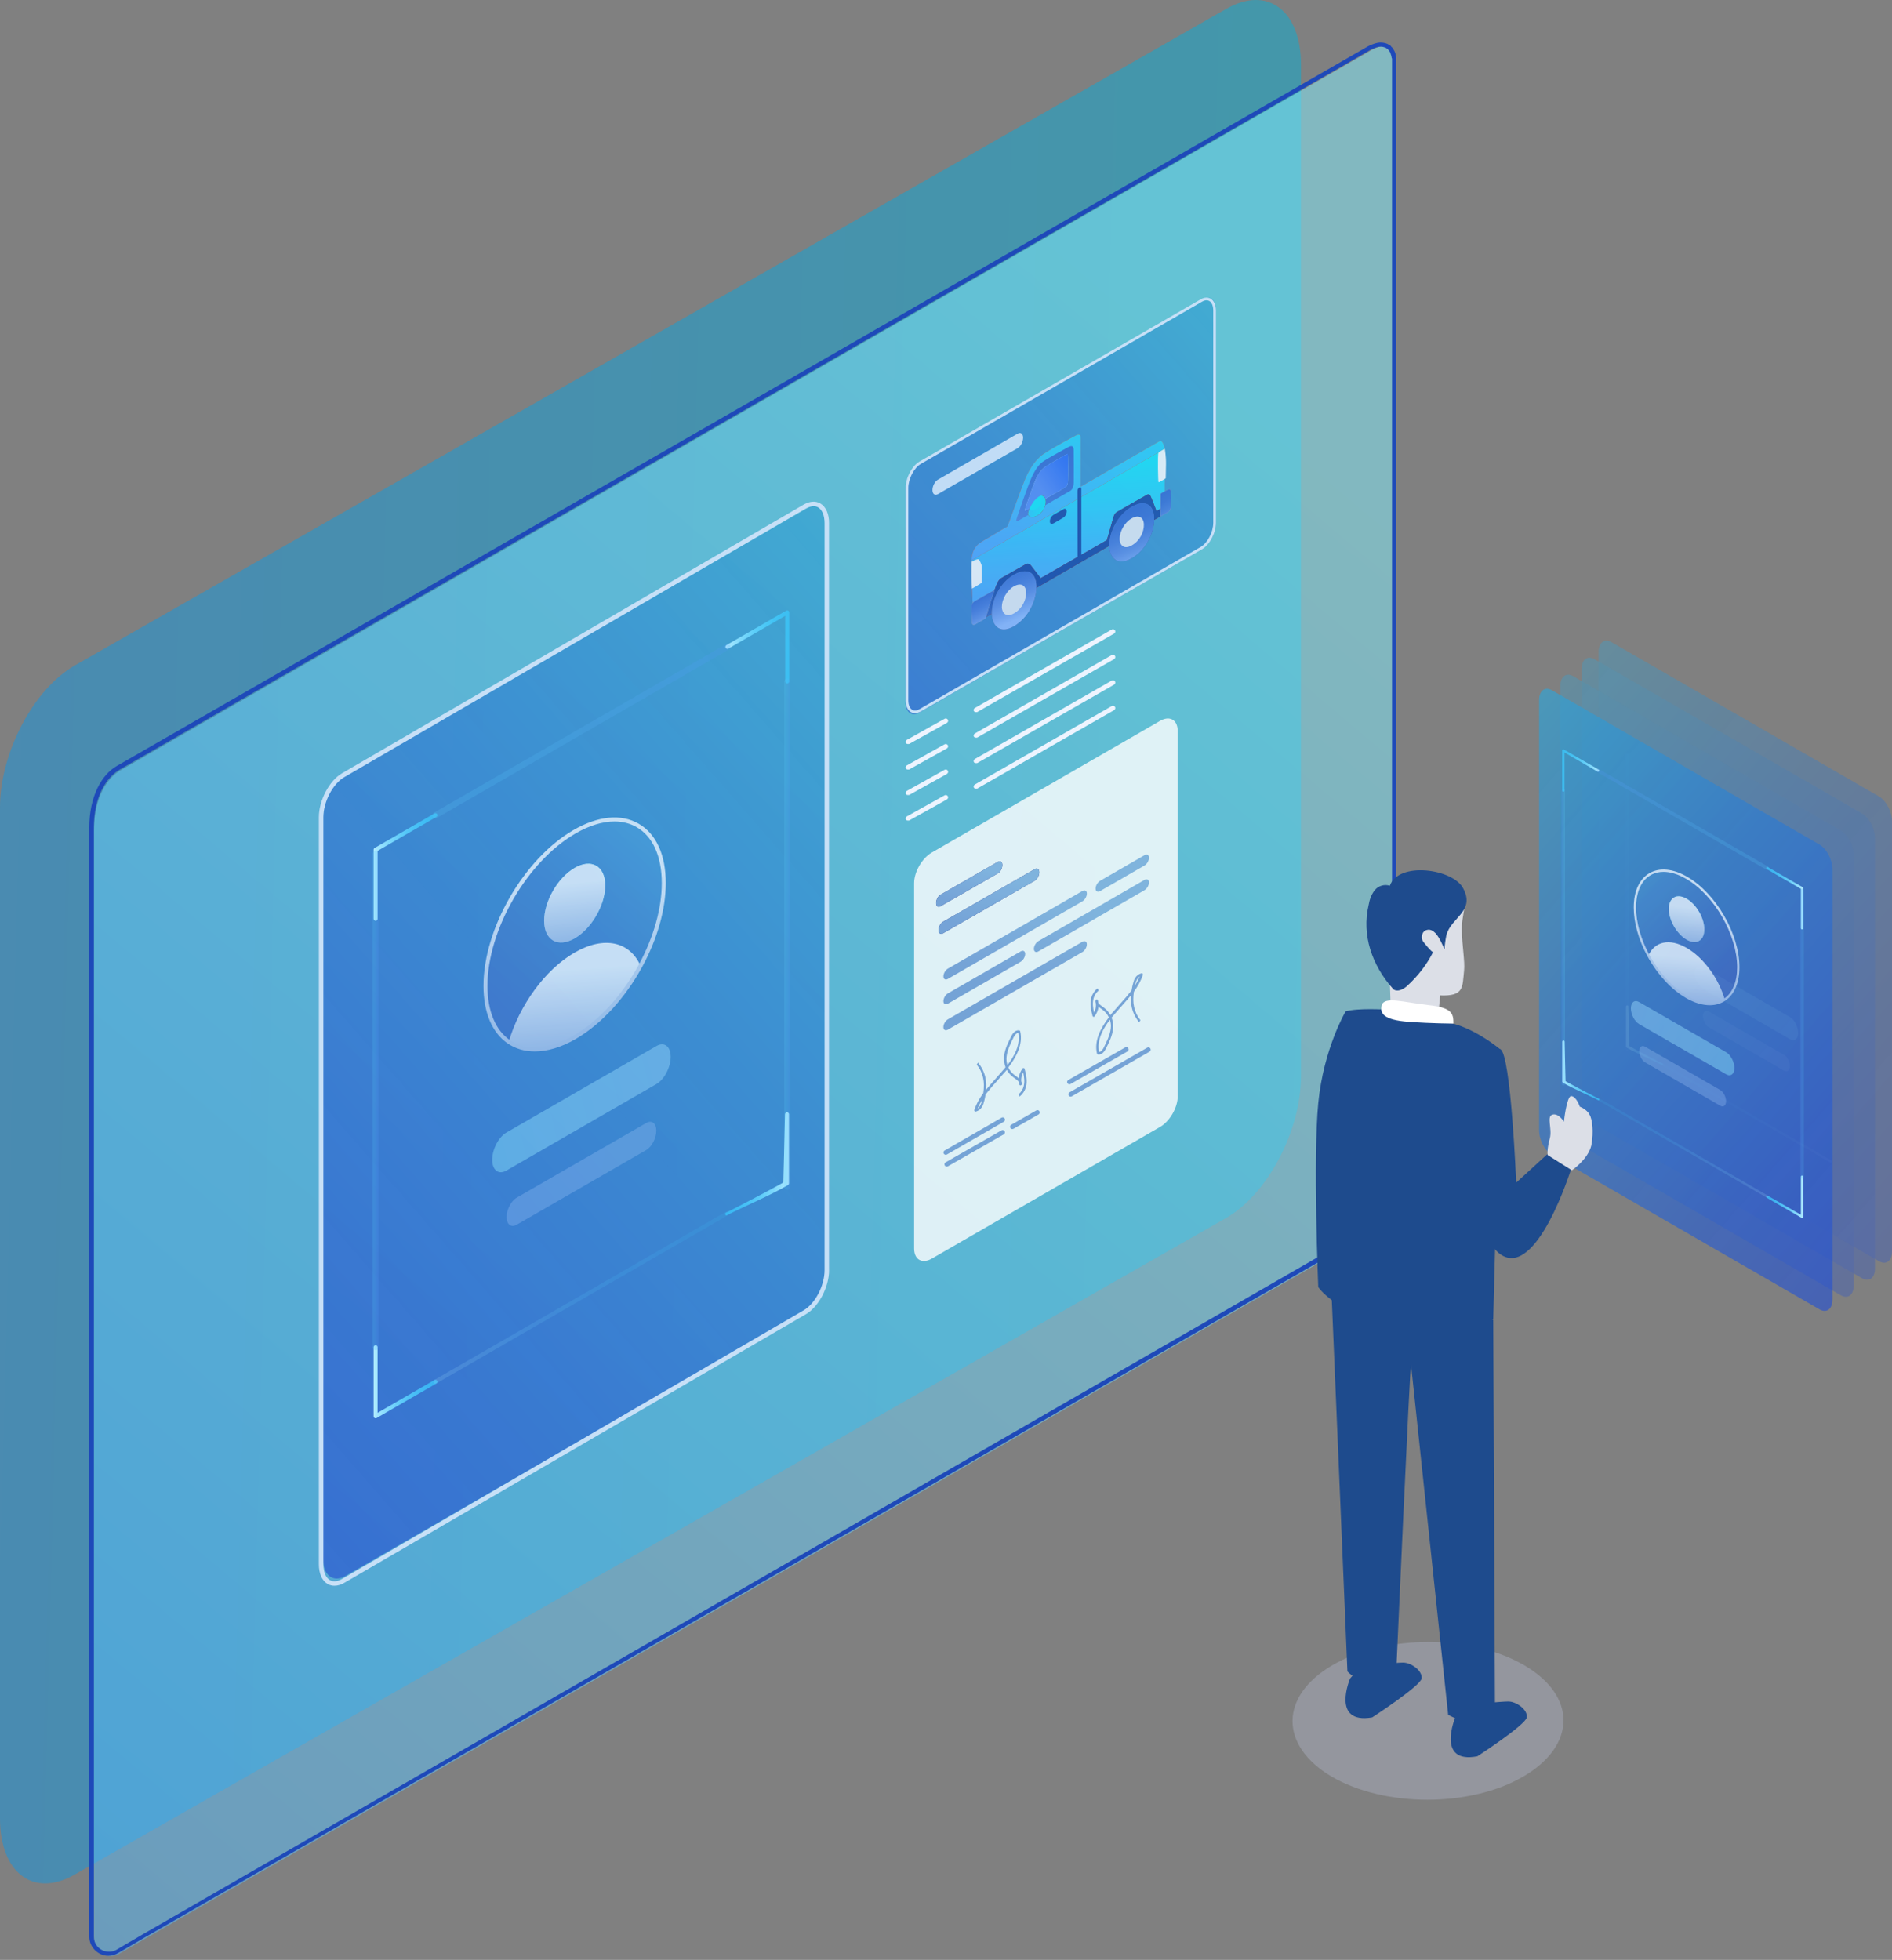<svg width="445" height="461" viewBox="0 0 445 461" fill="none" xmlns="http://www.w3.org/2000/svg">
<rect x="0" y="0" width="445" height="461" fill="#808080" stroke="none"/>
<path opacity="0.5" d="M288.4 286.478L17.6 440.902C7.88 446.476 0 440.56 0 427.689V189.918C0 177.047 7.88 162.095 17.6 156.522L288.4 2.098C298.12 -3.476 306 2.44 306 15.311V253.082C306 265.953 298.12 280.905 288.4 286.478Z" fill="url(#paint0_linear_3940_109574)"/>
<path opacity="0.5" d="M26.093 460.077C24.155 460.077 22.109 458.569 22.109 456.093V452.648V195.226C22.109 187.474 25.339 182.844 28.462 181.122L322.597 11.768C323.566 11.229 324.427 10.906 325.289 10.906C325.719 10.906 326.15 11.014 326.581 11.229C326.796 11.337 326.904 11.445 327.011 11.552C327.227 11.66 327.334 11.768 327.334 11.875V11.983H327.442L327.55 12.091C327.657 12.198 327.657 12.198 327.657 12.306V12.414V12.521C327.765 12.736 327.873 12.952 327.98 13.167C328.088 13.383 328.088 13.49 328.088 13.706L328.196 13.921C328.196 14.028 328.303 14.244 328.303 14.459C328.303 14.675 328.303 14.997 328.303 15.213V279.31C328.303 283.294 325.504 288.246 321.951 290.292L34.383 455.878L28.031 459.538C27.492 459.861 26.739 460.077 26.093 460.077Z" fill="url(#paint1_linear_3940_109574)"/>
<path d="M324.718 10.969C325.148 10.969 325.471 11.077 325.794 11.184C325.902 11.184 326.01 11.292 326.117 11.4H326.225C326.333 11.507 326.333 11.507 326.44 11.615L326.548 11.723C326.548 11.723 326.548 11.83 326.656 11.83C326.656 11.83 326.656 11.83 326.763 11.938V12.046L326.871 12.153C326.979 12.369 327.086 12.476 327.086 12.692C327.086 12.799 327.086 12.799 327.194 12.907V13.015L327.302 13.445C327.302 13.553 327.302 13.661 327.409 13.768C327.409 13.983 327.409 14.306 327.409 14.522V278.619C327.409 282.495 324.718 287.232 321.272 289.17L33.597 454.972L27.352 458.632C26.814 458.955 26.168 459.063 25.63 459.063C23.907 459.063 22.077 457.771 22.077 455.51V454.11V454.003V452.065V194.642C22.077 187.106 25.199 182.692 28.213 180.969L322.349 11.723C323.21 11.292 324.072 10.969 324.718 10.969ZM324.718 10C323.856 10 322.887 10.323 321.811 10.861L27.567 180.108C23.907 182.153 21 187.321 21 194.642V452.065C21 452.495 21 454.11 21 454.11V455.51C21 458.094 23.153 460.032 25.522 460.032C26.276 460.032 27.029 459.816 27.783 459.386L34.027 455.725L321.811 290.139C325.471 288.094 328.378 282.926 328.378 278.727V14.63C328.378 14.306 328.378 14.091 328.378 13.768C328.378 13.553 328.378 13.338 328.271 13.122V13.015C328.271 12.799 328.163 12.584 328.163 12.476C328.055 12.153 327.948 11.938 327.732 11.615C327.732 11.507 327.625 11.4 327.517 11.292C327.409 11.184 327.409 11.077 327.302 11.077C327.194 10.861 327.086 10.754 326.871 10.646C326.656 10.538 326.548 10.431 326.333 10.323C325.794 10.108 325.256 10 324.718 10Z" fill="#1E49B9"/>
<g opacity="0.5">
<path opacity="0.9" d="M379.052 260.382L441.938 296.655C443.627 297.629 444.996 296.595 444.996 294.346V193.172C444.996 190.922 443.627 188.309 441.938 187.335L379.052 151.062C377.363 150.088 375.994 151.122 375.994 153.371V254.545C375.994 256.795 377.363 259.408 379.052 260.382Z" fill="url(#paint2_linear_3940_109574)" fill-opacity="0.8"/>
<path opacity="0.9" d="M375.052 264.382L437.938 300.655C439.627 301.629 440.996 300.595 440.996 298.346V197.172C440.996 194.922 439.627 192.309 437.938 191.335L375.052 155.062C373.363 154.088 371.994 155.122 371.994 157.371V258.545C371.994 260.795 373.363 263.408 375.052 264.382Z" fill="url(#paint3_linear_3940_109574)" fill-opacity="0.8"/>
<path opacity="0.9" d="M370.052 268.382L432.938 304.655C434.627 305.629 435.996 304.595 435.996 302.346V201.172C435.996 198.922 434.627 196.309 432.938 195.335L370.052 159.062C368.363 158.088 366.994 159.122 366.994 161.371V262.545C366.994 264.795 368.363 267.408 370.052 268.382Z" fill="url(#paint4_linear_3940_109574)" fill-opacity="0.8"/>
<path opacity="0.46" d="M400.533 232.623L420.983 244.418C422.058 245.038 422.93 244.38 422.93 242.948C422.93 241.516 422.058 239.852 420.983 239.232L400.533 227.437C399.458 226.816 398.586 227.475 398.586 228.907C398.586 230.339 399.458 232.003 400.533 232.623Z" fill="url(#paint5_linear_3940_109574)"/>
<path opacity="0.3" d="M401.933 241.629L419.58 251.807C420.345 252.248 420.965 251.78 420.965 250.761C420.965 249.742 420.345 248.558 419.58 248.117L401.933 237.939C401.168 237.498 400.547 237.967 400.547 238.986C400.547 240.005 401.168 241.188 401.933 241.629Z" fill="url(#paint6_linear_3940_109574)"/>
<path d="M382.586 246.4C382.501 246.351 382.449 246.261 382.449 246.164V236.749C382.449 236.598 382.571 236.477 382.722 236.477C382.873 236.477 382.995 236.598 382.995 236.749L383.214 246.051C384.972 247.05 391.146 250.266 391.117 250.195C391.193 250.325 391.148 250.492 391.018 250.567C388.337 249.198 385.075 247.848 382.586 246.4Z" fill="url(#paint7_linear_3940_109574)"/>
<path opacity="0.16" d="M430.669 273.494C430.762 273.494 430.855 273.446 430.905 273.358C430.98 273.228 430.936 273.061 430.805 272.986L390.98 250.014C390.85 249.938 390.683 249.982 390.607 250.113C390.532 250.244 390.577 250.41 390.707 250.485L430.532 273.458C430.575 273.483 430.622 273.494 430.669 273.494Z" fill="url(#paint8_linear_3940_109574)"/>
<path opacity="0.2" d="M382.689 247.059C382.914 247.059 383.098 246.876 383.098 246.65V177.713C383.098 177.488 382.914 177.305 382.689 177.305C382.463 177.305 382.28 177.488 382.28 177.713V246.65C382.28 246.876 382.463 247.059 382.689 247.059Z" fill="url(#paint9_linear_3940_109574)"/>
</g>
<path opacity="0.9" d="M365.056 271.702L427.942 307.975C429.631 308.95 431 307.916 431 305.666V204.492C431 202.243 429.631 199.629 427.942 198.655L365.056 162.382C363.367 161.408 361.998 162.442 361.998 164.692V265.865C361.998 268.115 363.367 270.728 365.056 271.702Z" fill="url(#paint10_linear_3940_109574)" fill-opacity="0.8"/>
<path d="M367.697 186.228C367.848 186.228 367.97 186.106 367.97 185.955V177.01L375.72 181.482C375.85 181.557 376.018 181.513 376.092 181.383C376.168 181.252 376.123 181.086 375.993 181.011L367.833 176.302C367.749 176.253 367.645 176.253 367.561 176.302C367.476 176.351 367.424 176.441 367.424 176.538V185.955C367.424 186.106 367.546 186.228 367.697 186.228Z" fill="url(#paint11_linear_3940_109574)"/>
<path opacity="0.46" d="M385.533 240.889L405.983 252.684C407.058 253.304 407.93 252.646 407.93 251.214C407.93 249.781 407.058 248.118 405.983 247.497L385.533 235.702C384.458 235.082 383.586 235.74 383.586 237.173C383.586 238.605 384.458 240.269 385.533 240.889Z" fill="url(#paint12_linear_3940_109574)"/>
<path opacity="0.3" d="M386.937 249.895L404.583 260.072C405.349 260.514 405.969 260.045 405.969 259.026C405.969 258.007 405.349 256.824 404.583 256.382L386.937 246.205C386.172 245.764 385.551 246.232 385.551 247.251C385.551 248.27 386.172 249.454 386.937 249.895Z" fill="url(#paint13_linear_3940_109574)"/>
<g opacity="0.8">
<path opacity="0.2" d="M384.523 213.486C384.523 217.122 385.722 221.133 387.694 224.76C389.915 228.859 393.121 232.475 396.683 234.53C400.246 236.585 403.451 236.667 405.673 235.131C407.645 233.779 408.844 231.151 408.844 227.515C408.844 219.77 403.397 210.345 396.683 206.472C389.964 202.597 384.523 205.741 384.523 213.486Z" fill="url(#paint14_linear_3940_109574)"/>
<path d="M396.685 221.008C394.384 219.681 392.518 216.454 392.518 213.799C392.518 211.145 394.384 210.069 396.685 211.397C398.986 212.724 400.852 215.951 400.852 218.605C400.852 221.259 398.986 222.335 396.685 221.008Z" fill="url(#paint15_linear_3940_109574)"/>
<path d="M396.685 221.008C394.384 219.681 392.518 216.454 392.518 213.799C392.518 211.145 394.384 210.069 396.685 211.397C398.986 212.724 400.852 215.951 400.852 218.605C400.852 221.259 398.986 222.335 396.685 221.008Z" fill="url(#paint16_linear_3940_109574)"/>
<path d="M396.686 222.948C400.758 225.297 404.237 230.194 405.676 235.128C403.454 236.663 400.249 236.581 396.686 234.526C393.124 232.472 389.918 228.856 387.697 224.758C389.135 221.483 392.615 220.6 396.686 222.948Z" fill="url(#paint17_linear_3940_109574)"/>
<path d="M402.127 236.44C403.509 236.44 404.769 236.075 405.833 235.34C407.953 233.886 409.121 231.102 409.121 227.501C409.121 219.68 403.605 210.135 396.824 206.225C393.489 204.3 390.339 203.997 387.953 205.373C385.568 206.749 384.255 209.626 384.255 213.474C384.255 217.026 385.393 221.075 387.459 224.877C389.779 229.158 393.094 232.757 396.552 234.75C398.498 235.874 400.406 236.44 402.127 236.44ZM391.257 205.069C392.875 205.069 394.677 205.615 396.552 206.696C403.182 210.521 408.576 219.854 408.576 227.501C408.576 230.917 407.492 233.541 405.523 234.891C403.314 236.418 400.144 236.194 396.824 234.279C393.451 232.334 390.212 228.812 387.938 224.617C385.914 220.894 384.8 216.937 384.8 213.474C384.8 209.828 386.016 207.119 388.225 205.845C389.124 205.327 390.147 205.069 391.257 205.069Z" fill="url(#paint18_linear_3940_109574)"/>
</g>
<path d="M423.837 218.608C423.987 218.608 424.109 218.486 424.109 218.335V208.91C424.109 208.813 424.057 208.723 423.973 208.674L415.814 203.967C415.684 203.89 415.517 203.936 415.441 204.066C415.366 204.197 415.411 204.363 415.541 204.438L423.564 209.068V218.335C423.564 218.486 423.686 218.608 423.837 218.608Z" fill="url(#paint19_linear_3940_109574)"/>
<path d="M423.837 286.476C423.884 286.476 423.931 286.464 423.973 286.439C424.057 286.39 424.109 286.3 424.109 286.203V276.788C424.109 276.637 423.987 276.516 423.837 276.516C423.686 276.516 423.564 276.637 423.564 276.788V285.732L415.814 281.26C415.684 281.184 415.517 281.229 415.441 281.36C415.366 281.49 415.411 281.657 415.541 281.732L423.7 286.439C423.742 286.464 423.79 286.476 423.837 286.476Z" fill="url(#paint20_linear_3940_109574)"/>
<path d="M367.589 254.666C367.505 254.617 367.453 254.527 367.453 254.43V245.015C367.453 244.864 367.575 244.742 367.726 244.742C367.877 244.742 367.999 244.864 367.999 245.015L368.218 254.317C369.976 255.315 376.15 258.532 376.121 258.46C376.197 258.59 376.152 258.757 376.021 258.833C373.341 257.464 370.079 256.114 367.589 254.666Z" fill="url(#paint21_linear_3940_109574)"/>
<path opacity="0.2" d="M415.676 204.629C415.818 204.629 415.955 204.555 416.031 204.425C416.144 204.229 416.077 203.979 415.881 203.866L376.056 180.891C375.86 180.777 375.61 180.846 375.497 181.04C375.385 181.236 375.452 181.486 375.647 181.599L415.472 204.574C415.537 204.611 415.607 204.629 415.676 204.629Z" fill="url(#paint22_linear_3940_109574)"/>
<path opacity="0.16" d="M415.673 281.737C415.766 281.737 415.858 281.688 415.909 281.6C415.984 281.471 415.939 281.304 415.809 281.228L375.984 258.256C375.854 258.18 375.686 258.224 375.611 258.355C375.536 258.486 375.58 258.652 375.711 258.727L415.536 281.7C415.579 281.725 415.626 281.737 415.673 281.737Z" fill="url(#paint23_linear_3940_109574)"/>
<path opacity="0.2" d="M423.837 277.194C424.063 277.194 424.246 277.011 424.246 276.786V209.487C424.246 209.261 424.063 209.078 423.837 209.078C423.611 209.078 423.428 209.261 423.428 209.487V276.786C423.428 277.011 423.611 277.194 423.837 277.194Z" fill="url(#paint24_linear_3940_109574)"/>
<path opacity="0.2" d="M367.689 255.325C367.914 255.325 368.098 255.142 368.098 254.916V185.979C368.098 185.753 367.914 185.57 367.689 185.57C367.463 185.57 367.28 185.753 367.28 185.979V254.916C367.28 255.142 367.463 255.325 367.689 255.325Z" fill="url(#paint25_linear_3940_109574)"/>
<path d="M324.171 256.339C321.405 257.032 318.035 259.309 317.441 260.299C318.997 259.803 322.184 258.509 322.181 258.351C322.177 258.192 323.638 256.945 324.171 256.339Z" fill="#0067BB"/>
<g opacity="0.3">
<path d="M313.38 391.683C300.908 398.958 300.908 410.597 313.172 417.872C325.643 425.147 345.805 425.147 358.276 417.872C370.747 410.597 370.955 398.958 358.484 391.683C346.012 384.408 325.851 384.408 313.38 391.683Z" fill="#C1C9E5"/>
</g>
<path d="M347.472 413.106C347.472 413.106 358.696 405.831 359.112 403.96C359.32 402.089 356.618 400.219 354.747 400.219C352.877 400.219 344.77 401.05 344.77 401.05L342.276 403.96C342.276 403.96 337.703 414.976 347.472 413.106Z" fill="#1E4B8D"/>
<path d="M322.734 403.957C322.734 403.957 333.958 396.682 334.374 394.812C334.582 392.941 331.88 391.07 330.009 391.07C328.138 391.07 320.032 391.902 320.032 391.902L317.538 394.812C317.538 394.812 312.965 405.62 322.734 403.957Z" fill="#1E4B8D"/>
<path d="M351.209 310.431L351.625 403.549C351.625 403.549 346.428 406.667 340.608 403.341C340.608 403.341 332.086 322.902 331.879 321.031C331.671 319.369 328.345 394.403 328.345 394.403C328.345 394.403 321.902 398.145 316.913 393.156L313.172 304.195L351.209 310.431Z" fill="#1E4B8D"/>
<path d="M341.856 240.797C341.856 240.797 346.636 241.836 352.872 246.824L351.209 310.22C351.209 310.22 343.103 316.039 326.89 311.882C313.588 308.349 310.054 302.737 310.054 302.737C310.054 302.737 308.807 272.39 310.054 259.503C311.301 246.617 316.498 237.887 316.498 237.887C319.408 237.055 325.851 237.471 325.851 237.471L341.856 240.797Z" fill="#1E4B8D"/>
<path d="M327.098 237.052L326.682 224.581C326.682 224.581 323.564 224.373 324.188 220.84C324.811 217.514 327.929 219.592 328.553 220.632C328.553 220.632 329.176 208.784 335.412 207.745C341.648 206.706 344.142 207.537 344.35 210.655C344.924 212.964 343.78 215.557 343.819 218.596C343.869 222.515 344.584 226.098 344.35 228.322C343.934 232.271 344.35 234.35 338.738 234.142L338.322 238.299C338.322 238.299 335.828 240.793 327.721 238.715L327.098 237.052Z" fill="#DCDFE7"/>
<path d="M341.853 240.756C341.853 238.262 341.437 237.015 335.825 236.391C330.213 235.767 325.641 234.313 325.017 236.391C324.393 238.47 325.641 239.925 331.253 240.34C336.865 240.756 341.853 240.756 341.853 240.756Z" fill="white"/>
<path d="M352.869 246.786C355.363 247.826 356.61 278.172 356.61 278.172L363.885 271.521L369.497 275.054C369.497 275.054 361.391 301.036 352.869 295.008C344.139 288.98 340.606 242.006 352.869 246.786Z" fill="#1E4B8D"/>
<path d="M364.509 267.789C365.132 265.503 363.677 262.593 365.132 262.177C366.587 261.762 367.834 263.84 367.834 263.84C367.834 263.84 368.458 258.02 369.497 257.812C370.744 257.812 371.576 260.307 371.576 260.307C371.576 260.307 373.239 260.93 373.862 262.177C374.486 263.217 374.901 266.127 374.278 269.452C373.446 272.778 369.705 275.272 369.705 275.272L364.093 271.739C363.885 271.739 363.885 270.076 364.509 267.789Z" fill="#DCDFE7"/>
<path d="M337.695 219.56C337.071 218.936 336.447 218.521 335.616 218.729C334.577 218.936 334.161 220.183 334.577 221.223C334.785 221.638 336.863 224.133 337.071 223.925C335.616 226.835 333.537 229.537 331.043 231.823C330.628 232.239 330.004 232.655 329.38 232.862C328.757 233.07 327.925 233.07 327.51 232.447C322.729 227.043 320.235 219.976 321.898 212.909C322.106 211.662 322.521 210.414 323.353 209.375C324.184 208.336 325.639 207.92 326.886 208.336C328.965 202.516 341.852 204.387 344.138 208.959C347.048 214.364 341.228 215.819 340.189 219.976C339.981 221.015 339.773 222.262 339.773 223.301C339.357 222.47 338.734 220.807 337.695 219.56Z" fill="#1E4B8D"/>
<path opacity="0.9" d="M189.705 308.128L81.272 370.672C78.361 372.352 76 370.569 76 366.69V192.241C76 188.362 78.361 183.856 81.272 182.176L189.705 119.632C192.617 117.953 194.977 119.735 194.977 123.614V298.064C194.977 301.943 192.617 306.449 189.705 308.128Z" fill="url(#paint26_linear_3940_109574)" fill-opacity="0.8"/>
<path d="M185.152 160.748C184.892 160.748 184.682 160.538 184.682 160.278V144.854L171.319 152.565C171.094 152.694 170.804 152.618 170.677 152.393C170.546 152.169 170.623 151.881 170.848 151.752L184.917 143.634C185.062 143.549 185.242 143.549 185.387 143.634C185.532 143.717 185.622 143.872 185.622 144.04V160.278C185.622 160.538 185.412 160.748 185.152 160.748Z" fill="url(#paint27_linear_3940_109574)"/>
<path opacity="0.46" d="M154.387 254.986L119.126 275.324C117.272 276.393 115.77 275.258 115.77 272.789C115.77 270.319 117.272 267.45 119.126 266.381L154.387 246.043C156.241 244.974 157.744 246.109 157.744 248.578C157.744 251.048 156.241 253.917 154.387 254.986Z" fill="url(#paint28_linear_3940_109574)"/>
<path opacity="0.3" d="M151.973 270.516L121.545 288.064C120.226 288.825 119.156 288.017 119.156 286.26C119.156 284.503 120.226 282.462 121.545 281.702L151.973 264.154C153.292 263.393 154.361 264.2 154.361 265.957C154.361 267.714 153.292 269.755 151.973 270.516Z" fill="url(#paint29_linear_3940_109574)"/>
<g opacity="0.8">
<path opacity="0.2" d="M156.123 207.729C156.123 213.998 154.056 220.914 150.656 227.169C146.825 234.236 141.298 240.47 135.155 244.014C129.013 247.557 123.486 247.698 119.655 245.05C116.255 242.719 114.188 238.188 114.188 231.919C114.188 218.564 123.579 202.313 135.155 195.635C146.74 188.953 156.123 194.374 156.123 207.729Z" fill="url(#paint30_linear_3940_109574)"/>
<path d="M135.161 220.717C139.129 218.429 142.345 212.864 142.345 208.287C142.345 203.711 139.129 201.856 135.161 204.144C131.193 206.432 127.977 211.997 127.977 216.574C127.977 221.15 131.193 223.005 135.161 220.717Z" fill="url(#paint31_linear_3940_109574)"/>
<path d="M135.161 220.717C139.129 218.429 142.345 212.864 142.345 208.287C142.345 203.711 139.129 201.856 135.161 204.144C131.193 206.432 127.977 211.997 127.977 216.574C127.977 221.15 131.193 223.005 135.161 220.717Z" fill="url(#paint32_linear_3940_109574)"/>
<path d="M135.153 224.055C128.133 228.104 122.134 236.548 119.652 245.055C123.483 247.703 129.01 247.562 135.153 244.019C141.295 240.476 146.822 234.241 150.653 227.175C148.172 221.529 142.173 220.006 135.153 224.055Z" fill="url(#paint33_linear_3940_109574)"/>
<path d="M125.774 247.313C123.392 247.313 121.219 246.684 119.385 245.417C115.729 242.91 113.715 238.109 113.715 231.901C113.715 218.416 123.226 201.958 134.917 195.215C140.668 191.895 146.101 191.374 150.215 193.747C154.326 196.118 156.591 201.079 156.591 207.714C156.591 213.839 154.629 220.821 151.066 227.375C147.065 234.757 141.35 240.963 135.388 244.4C132.031 246.337 128.741 247.313 125.774 247.313ZM144.516 193.222C141.727 193.222 138.619 194.164 135.388 196.028C123.956 202.622 114.655 218.715 114.655 231.901C114.655 237.791 116.524 242.316 119.918 244.643C123.727 247.275 129.194 246.889 134.917 243.587C140.734 240.233 146.318 234.162 150.24 226.928C153.73 220.508 155.651 213.685 155.651 207.714C155.651 201.428 153.553 196.757 149.745 194.561C148.194 193.666 146.43 193.222 144.516 193.222Z" fill="url(#paint34_linear_3940_109574)"/>
</g>
<path d="M88.345 216.582C88.085 216.582 87.875 216.372 87.875 216.112V199.861C87.875 199.693 87.965 199.538 88.11 199.455L102.179 191.338C102.403 191.206 102.69 191.284 102.821 191.509C102.951 191.734 102.874 192.021 102.649 192.15L88.815 200.132V216.112C88.815 216.372 88.605 216.582 88.345 216.582Z" fill="url(#paint35_linear_3940_109574)"/>
<path d="M88.345 333.595C88.264 333.595 88.183 333.575 88.11 333.533C87.965 333.449 87.875 333.293 87.875 333.126V316.892C87.875 316.632 88.085 316.422 88.345 316.422C88.605 316.422 88.815 316.632 88.815 316.892V332.313L102.179 324.602C102.403 324.472 102.69 324.549 102.821 324.775C102.951 324.999 102.874 325.287 102.649 325.417L88.58 333.533C88.508 333.575 88.426 333.595 88.345 333.595Z" fill="url(#paint36_linear_3940_109574)"/>
<path d="M185.335 278.744C185.48 278.66 185.57 278.504 185.57 278.337V262.103C185.57 261.843 185.36 261.633 185.1 261.633C184.84 261.633 184.63 261.843 184.63 262.103L184.251 278.142C181.22 279.864 170.575 285.409 170.625 285.287C170.494 285.51 170.571 285.799 170.796 285.929C175.418 283.569 181.043 281.241 185.335 278.744Z" fill="url(#paint37_linear_3940_109574)"/>
<path opacity="0.2" d="M102.417 192.47C102.173 192.47 101.936 192.344 101.805 192.118C101.611 191.781 101.726 191.35 102.064 191.156L170.733 151.54C171.071 151.345 171.502 151.462 171.696 151.798C171.891 152.135 171.775 152.566 171.438 152.76L102.769 192.376C102.658 192.44 102.537 192.47 102.417 192.47Z" fill="url(#paint38_linear_3940_109574)"/>
<path opacity="0.16" d="M102.423 325.442C102.262 325.442 102.103 325.357 102.017 325.207C101.886 324.983 101.963 324.695 102.188 324.564L170.857 284.955C171.08 284.824 171.37 284.9 171.499 285.126C171.63 285.351 171.553 285.638 171.328 285.768L102.659 325.379C102.584 325.421 102.503 325.442 102.423 325.442Z" fill="url(#paint39_linear_3940_109574)"/>
<path opacity="0.2" d="M88.346 317.575C87.957 317.575 87.641 317.259 87.641 316.87V200.83C87.641 200.441 87.957 200.125 88.346 200.125C88.735 200.125 89.051 200.441 89.051 200.83V316.87C89.051 317.259 88.735 317.575 88.346 317.575Z" fill="url(#paint40_linear_3940_109574)"/>
<path opacity="0.2" d="M185.155 279.876C184.765 279.876 184.449 279.56 184.449 279.171V160.306C184.449 159.917 184.765 159.602 185.155 159.602C185.544 159.602 185.86 159.917 185.86 160.306V279.171C185.86 279.56 185.544 279.876 185.155 279.876Z" fill="url(#paint41_linear_3940_109574)"/>
<path opacity="0.9" d="M282.765 129.188L216.235 167.612C214.448 168.643 213 167.548 213 165.165V114.994C213 112.612 214.448 109.843 216.235 108.812L282.765 70.388C284.552 69.356 286 70.452 286 72.835V123.006C286 125.388 284.552 128.157 282.765 129.188Z" fill="url(#paint42_linear_3940_109574)" fill-opacity="0.8"/>
<path d="M215.205 167.76C214.86 167.76 214.535 167.677 214.242 167.507C213.453 167.052 213 166.029 213 164.701V114.8C213 112.399 214.476 109.594 216.29 108.547L282.39 70.419C283.246 69.925 284.086 69.865 284.757 70.254C285.546 70.709 285.999 71.733 285.999 73.06V122.961C285.999 125.361 284.523 128.166 282.709 129.214L216.61 167.343C216.127 167.621 215.65 167.76 215.205 167.76ZM283.793 70.641C283.459 70.641 283.09 70.751 282.709 70.972L216.61 109.101C214.971 110.046 213.639 112.602 213.639 114.8V164.701C213.639 165.795 213.975 166.616 214.562 166.955C215.027 167.223 215.641 167.166 216.29 166.789L282.39 128.66C284.028 127.714 285.36 125.157 285.36 122.961V73.06C285.36 71.966 285.024 71.145 284.438 70.806C284.246 70.695 284.028 70.641 283.793 70.641ZM282.549 128.937H282.557H282.549Z" fill="#C7E0F7"/>
<path d="M239.359 105.402L220.594 116.228C219.888 116.635 219.316 116.203 219.316 115.263C219.316 114.323 219.888 113.23 220.594 112.823L239.359 101.997C240.064 101.59 240.636 102.022 240.636 102.962C240.636 103.902 240.064 104.994 239.359 105.402Z" fill="#C1DCF6"/>
<g opacity="0.8">
<path d="M228.541 132.11C228.541 132.11 228.435 130.428 229.14 129.201C229.937 127.821 230.658 127.584 232.293 126.592C234.832 125.048 236.975 123.814 236.975 123.814C236.975 123.814 240.375 114.408 241.092 112.719C241.809 111.035 243.148 108.378 245.353 106.838C247.557 105.298 252.478 102.724 253.119 102.384C253.76 102.045 254.197 102.205 254.197 103.033L254.197 114.454L272.625 103.815C273.19 103.488 273.467 104.073 273.623 104.422C273.763 104.735 273.957 105.53 273.957 105.53L271.008 110.369L228.541 132.11Z" fill="#FF5117"/>
<path d="M228.541 132.11C228.541 132.11 228.435 130.428 229.14 129.201C229.937 127.821 230.658 127.584 232.293 126.592C234.832 125.048 236.975 123.814 236.975 123.814C236.975 123.814 240.375 114.408 241.092 112.719C241.809 111.035 243.148 108.378 245.353 106.838C247.557 105.298 252.478 102.724 253.119 102.384C253.76 102.045 254.197 102.205 254.197 103.033L254.197 114.454L272.625 103.815C273.19 103.488 273.467 104.073 273.623 104.422C273.763 104.735 273.957 105.53 273.957 105.53L271.008 110.369L228.541 132.11Z" fill="url(#paint43_linear_3940_109574)"/>
<path d="M228.786 142.26L228.558 137.239L228.535 131.794L273.958 105.525L273.955 116.405L274.129 119.472L242.395 138.052L228.786 142.26Z" fill="#EE3E23"/>
<path d="M228.786 142.26L228.558 137.239L228.535 131.794L273.958 105.525L273.955 116.405L274.129 119.472L242.395 138.052L228.786 142.26Z" fill="url(#paint44_linear_3940_109574)"/>
<path d="M231.176 142.809C231.309 142.676 233.816 139.042 233.816 139.042C233.816 139.042 234.424 137.346 234.723 136.831C235.023 136.312 235.27 136.113 235.721 135.852C236.169 135.594 240.824 132.963 241.291 132.694C241.758 132.424 242.205 132.683 242.486 133.02C242.767 133.357 244.763 135.999 244.763 135.999L260.337 127.042C260.337 127.042 261.684 122.299 261.866 121.712C262.049 121.125 262.2 120.735 262.732 120.407C263.263 120.083 269.375 116.611 269.758 116.389C270.141 116.168 270.373 116.302 270.54 116.551C270.707 116.801 272.012 120.232 272.012 120.232L273.522 119.338L273.127 121.331L231.316 145.471L231.176 142.809V142.809Z" fill="#B22519"/>
<path d="M231.176 142.809C231.309 142.676 233.816 139.042 233.816 139.042C233.816 139.042 234.424 137.346 234.723 136.831C235.023 136.312 235.27 136.113 235.721 135.852C236.169 135.594 240.824 132.963 241.291 132.694C241.758 132.424 242.205 132.683 242.486 133.02C242.767 133.357 244.763 135.999 244.763 135.999L260.337 127.042C260.337 127.042 261.684 122.299 261.866 121.712C262.049 121.125 262.2 120.735 262.732 120.407C263.263 120.083 269.375 116.611 269.758 116.389C270.141 116.168 270.373 116.302 270.54 116.551C270.707 116.801 272.012 120.232 272.012 120.232L273.522 119.338L273.127 121.331L231.316 145.471L231.176 142.809V142.809Z" fill="url(#paint45_linear_3940_109574)"/>
<path d="M233.282 144.368C233.316 146.766 234.868 149.336 238.434 147.307C242.001 145.275 243.852 140.99 243.742 137.759C243.629 134.477 241.417 133.389 238.233 135.332C235.255 137.152 233.236 141.047 233.282 144.368V144.368ZM260.896 128.416C260.93 130.815 262.565 133.349 266.135 131.314C269.702 129.282 271.553 124.997 271.443 121.766C271.329 118.484 269.118 117.396 265.934 119.339C262.952 121.161 260.85 125.091 260.896 128.416Z" fill="#4E433D"/>
<path d="M233.282 144.368C233.316 146.766 234.868 149.336 238.434 147.307C242.001 145.275 243.852 140.99 243.742 137.759C243.629 134.477 241.417 133.389 238.233 135.332C235.255 137.152 233.236 141.047 233.282 144.368V144.368ZM260.896 128.416C260.93 130.815 262.565 133.349 266.135 131.314C269.702 129.282 271.553 124.997 271.443 121.766C271.329 118.484 269.118 117.396 265.934 119.339C262.952 121.161 260.85 125.091 260.896 128.416Z" fill="url(#paint46_linear_3940_109574)"/>
<path d="M233.282 144.368C233.316 146.766 234.868 149.336 238.434 147.307C242.001 145.275 243.852 140.99 243.742 137.759C243.629 134.477 241.417 133.389 238.233 135.332C235.255 137.152 233.236 141.047 233.282 144.368V144.368ZM260.896 128.416C260.93 130.815 262.565 133.349 266.135 131.314C269.702 129.282 271.553 124.997 271.443 121.766C271.329 118.484 269.118 117.396 265.934 119.339C262.952 121.161 260.85 125.091 260.896 128.416Z" fill="url(#paint47_linear_3940_109574)"/>
<path d="M235.637 142.806C235.656 144.07 236.551 145.388 238.505 144.273C240.459 143.158 241.404 141.014 241.343 139.314C241.279 137.586 240.031 136.992 238.392 137.965C236.764 138.935 235.614 141.058 235.637 142.806ZM263.334 126.815C263.353 128.079 264.249 129.397 266.203 128.282C268.156 127.167 269.101 125.023 269.041 123.323C268.976 121.595 267.728 121.001 266.089 121.974C264.461 122.944 263.311 125.067 263.334 126.815Z" fill="#E6ECF5"/>
<path d="M228.52 142.694C228.524 142.937 228.626 146.072 228.626 146.475C228.626 146.883 228.865 147.108 229.423 146.808C229.981 146.508 231.836 145.415 231.836 145.415C231.836 145.415 232.261 143.895 232.747 142.348C233.304 140.572 233.938 138.795 233.938 138.76C233.938 138.743 229.844 141.075 229.434 141.312C229.024 141.549 228.505 141.958 228.52 142.694V142.694ZM272.979 116.132L272.945 121.483L274.861 120.377C275.146 120.213 275.411 119.538 275.396 119.201C275.381 118.863 275.362 115.737 275.347 115.4C275.332 115.063 274.979 114.977 274.615 115.188C274.25 115.398 272.964 116.079 272.979 116.132V116.132Z" fill="#B0B0B1"/>
<path d="M228.52 142.694C228.524 142.937 228.626 146.072 228.626 146.475C228.626 146.883 228.865 147.108 229.423 146.808C229.981 146.508 231.836 145.415 231.836 145.415C231.836 145.415 232.261 143.895 232.747 142.348C233.304 140.572 233.938 138.795 233.938 138.76C233.938 138.743 229.844 141.075 229.434 141.312C229.024 141.549 228.505 141.958 228.52 142.694V142.694ZM272.979 116.132L272.945 121.483L274.861 120.377C275.146 120.213 275.411 119.538 275.396 119.201C275.381 118.863 275.362 115.737 275.347 115.4C275.332 115.063 274.979 114.977 274.615 115.188C274.25 115.398 272.964 116.079 272.979 116.132V116.132Z" fill="url(#paint48_linear_3940_109574)"/>
<path d="M272.459 106.509C272.25 106.871 272.368 113.274 272.481 113.418C272.572 113.532 274.174 112.507 274.174 112.507C274.174 112.507 274.215 110.559 274.242 109.177C274.276 107.331 273.957 105.547 273.957 105.547C273.957 105.547 272.591 106.279 272.459 106.509Z" fill="#FDFEFE"/>
<path d="M247.799 121.082C247.215 121.419 246.919 122.111 246.934 122.659C246.949 123.285 247.386 123.323 247.852 123.071C248.319 122.819 249.768 121.964 250.136 121.734C250.504 121.504 250.903 120.906 250.888 120.241C250.876 119.748 250.52 119.546 250.171 119.73C249.818 119.916 248.103 120.906 247.799 121.082ZM253.43 115.562C253.43 115.128 253.585 114.819 253.874 114.674C254.113 114.554 254.336 114.525 254.336 115.099L254.336 131.331C254.336 131.585 254.166 131.885 253.942 132.032C253.718 132.179 253.479 132.102 253.464 131.813C253.449 131.528 253.43 115.776 253.43 115.562Z" fill="#1A4BA8"/>
<path d="M229.223 131.803C229.223 131.803 229.918 131.45 230.145 131.568C230.441 131.722 230.908 132.933 230.919 133.194C230.935 133.522 230.965 136.856 230.874 137.08C230.844 137.158 229.333 138.048 229.326 138.048C229.314 138.046 228.958 135.583 228.95 134.97C228.931 133.202 229.182 131.866 229.223 131.803V131.803Z" fill="#FDFEFE"/>
<path d="M228.611 138.453C228.611 138.453 228.509 137.242 228.494 135.06C228.482 133.45 228.539 132.129 228.539 132.129L229.313 131.761C229.313 131.761 229.347 133.029 229.347 134.738C229.347 136.136 229.454 137.976 229.454 137.976L228.611 138.453V138.453Z" fill="#FDFEFE"/>
<path d="M245.511 108.427C244.122 109.378 243.386 110.727 242.635 112.295C241.884 113.864 239.099 121.886 239.027 122.356C238.939 122.941 239.668 122.376 240.616 121.829C241.455 121.344 251.331 115.704 251.741 115.445C252.151 115.187 252.526 114.558 252.545 113.434C252.564 112.311 252.545 106.425 252.526 105.752C252.507 105.08 252.223 104.67 251.384 105.093C250.758 105.415 246.327 107.868 245.511 108.427V108.427Z" fill="url(#paint49_linear_3940_109574)"/>
<path d="M241.024 120.165C240.872 120.099 242.94 114.423 243.182 113.784C243.698 112.434 244.252 111.453 244.772 110.803C245.288 110.154 245.774 109.821 246.449 109.401C247.394 108.816 251.002 106.667 251.127 106.77C251.253 106.873 251.218 112.566 251.18 113.162C251.146 113.76 251.097 114.261 250.554 114.614C249.439 115.341 247.386 116.452 245.482 117.565C243.19 118.91 241.103 120.198 241.024 120.165V120.165Z" fill="#AFE3FB"/>
<path d="M241.024 120.165C240.872 120.099 242.94 114.423 243.182 113.784C243.698 112.434 244.252 111.453 244.772 110.803C245.288 110.154 245.774 109.821 246.449 109.401C247.394 108.816 251.002 106.667 251.127 106.77C251.253 106.873 251.218 112.566 251.18 113.162C251.146 113.76 251.097 114.261 250.554 114.614C249.439 115.341 247.386 116.452 245.482 117.565C243.19 118.91 241.103 120.198 241.024 120.165V120.165Z" fill="url(#paint50_linear_3940_109574)"/>
<path d="M241.754 120.912C241.754 121.416 242.657 122.069 244.015 121.267C245.544 120.367 245.969 118.79 245.958 117.982C245.939 116.582 245.021 116.591 245.021 116.591L242.19 119.5C242.194 119.497 241.754 120.325 241.754 120.912V120.912Z" fill="#B52213"/>
<path d="M241.754 120.912C241.754 121.416 242.657 122.069 244.015 121.267C245.544 120.367 245.969 118.79 245.958 117.982C245.939 116.582 245.021 116.591 245.021 116.591L242.19 119.5C242.194 119.497 241.754 120.325 241.754 120.912V120.912Z" fill="url(#paint51_linear_3940_109574)"/>
<path d="M243.425 117.599C242.772 118.295 242.195 119.496 242.195 119.496C242.195 119.496 242.226 120.639 243.823 119.647C245.42 118.655 245.056 116.591 245.056 116.591C245.056 116.591 244.514 116.44 243.425 117.599V117.599Z" fill="#18E8F9"/>
</g>
<path d="M213.495 175C213.28 175 213.172 174.892 213.064 174.785C212.957 174.569 212.957 174.246 213.28 174.031L222.18 169.064C222.395 168.957 222.718 168.957 222.933 169.28C223.041 169.495 223.041 169.818 222.718 170.033L213.818 175C213.603 175 213.603 175 213.495 175Z" fill="#EDF4FF"/>
<path d="M229.495 167.5C229.28 167.5 229.172 167.392 229.064 167.285C228.957 167.069 228.957 166.746 229.28 166.531L261.504 148.064C261.719 147.957 262.042 147.957 262.257 148.28C262.365 148.495 262.365 148.818 262.042 149.033L229.818 167.5C229.603 167.5 229.603 167.5 229.495 167.5Z" fill="#EDF4FF"/>
<path d="M213.495 181C213.28 181 213.172 180.892 213.064 180.785C212.957 180.569 212.957 180.246 213.28 180.031L222.18 175.064C222.395 174.957 222.718 174.957 222.933 175.28C223.041 175.495 223.041 175.818 222.718 176.033L213.818 181C213.603 181 213.603 181 213.495 181Z" fill="#EDF4FF"/>
<path d="M229.495 173.5C229.28 173.5 229.172 173.392 229.064 173.285C228.957 173.069 228.957 172.746 229.28 172.531L261.504 154.064C261.719 153.957 262.042 153.957 262.257 154.28C262.365 154.495 262.365 154.818 262.042 155.033L229.818 173.5C229.603 173.5 229.603 173.5 229.495 173.5Z" fill="#EDF4FF"/>
<path d="M213.495 187C213.28 187 213.172 186.892 213.064 186.785C212.957 186.569 212.957 186.246 213.28 186.031L222.18 181.064C222.395 180.957 222.718 180.957 222.933 181.28C223.041 181.495 223.041 181.818 222.718 182.033L213.818 187C213.603 187 213.603 187 213.495 187Z" fill="#EDF4FF"/>
<path d="M229.495 179.5C229.28 179.5 229.172 179.392 229.064 179.285C228.957 179.069 228.957 178.746 229.28 178.531L261.504 160.064C261.719 159.957 262.042 159.957 262.257 160.28C262.365 160.495 262.365 160.818 262.042 161.033L229.818 179.5C229.603 179.5 229.603 179.5 229.495 179.5Z" fill="#EDF4FF"/>
<path d="M213.495 193C213.28 193 213.172 192.892 213.064 192.785C212.957 192.569 212.957 192.246 213.28 192.031L222.18 187.064C222.395 186.957 222.718 186.957 222.933 187.28C223.041 187.495 223.041 187.818 222.718 188.033L213.818 193C213.603 193 213.603 193 213.495 193Z" fill="#EDF4FF"/>
<path d="M229.495 185.5C229.28 185.5 229.172 185.392 229.064 185.285C228.957 185.069 228.957 184.746 229.28 184.531L261.504 166.064C261.719 165.957 262.042 165.957 262.257 166.28C262.365 166.495 262.365 166.818 262.042 167.033L229.818 185.5C229.603 185.5 229.603 185.5 229.495 185.5Z" fill="#EDF4FF"/>
<path d="M78.656 373C78.084 373 77.544 372.862 77.059 372.581C75.751 371.827 75 370.131 75 367.93V192.239C75 188.261 77.447 183.612 80.454 181.877L189.015 118.694C190.434 117.876 191.827 117.776 192.939 118.421C194.248 119.175 194.998 120.871 194.998 123.071V298.762C194.998 302.739 192.552 307.387 189.544 309.124L80.983 372.308C80.184 372.769 79.393 373 78.656 373ZM191.342 119.061C190.787 119.061 190.176 119.245 189.544 119.611L80.983 182.794C78.268 184.36 76.059 188.597 76.059 192.239V367.93C76.059 369.744 76.616 371.104 77.588 371.665C78.36 372.11 79.378 372.015 80.454 371.391L189.015 308.207C191.731 306.639 193.939 302.402 193.939 298.762V123.071C193.939 121.257 193.382 119.898 192.41 119.336C192.091 119.152 191.731 119.061 191.342 119.061Z" fill="#C7E0F7"/>
<g opacity="0.8">
<path d="M277 257.887C277 260.524 275.13 263.759 272.845 265.077L219.155 296.045C216.87 297.363 215 296.284 215 293.648V207.72C215 205.084 216.87 201.848 219.155 200.53L272.845 169.563C275.13 168.244 277 169.323 277 171.959V257.887Z" fill="white"/>
<path d="M222.945 230.252L254.583 212.005C255.163 211.67 255.634 210.856 255.634 210.187C255.634 209.517 255.163 209.246 254.583 209.581L222.945 227.828C222.365 228.163 221.895 228.977 221.895 229.646C221.895 230.316 222.365 230.587 222.945 230.252Z" fill="url(#paint52_linear_3940_109574)"/>
<path d="M254.575 221.518L222.938 239.765C222.357 240.1 221.887 240.914 221.887 241.584C221.887 242.253 222.357 242.524 222.938 242.19L254.575 223.943C255.156 223.608 255.626 222.794 255.626 222.124C255.626 221.455 255.156 221.184 254.575 221.518Z" fill="url(#paint53_linear_3940_109574)"/>
<path d="M222.945 236.081L240.076 226.201C240.656 225.866 241.126 225.052 241.126 224.382C241.126 223.713 240.656 223.441 240.076 223.776L222.945 233.657C222.365 233.991 221.895 234.805 221.895 235.475C221.895 236.144 222.365 236.416 222.945 236.081Z" fill="url(#paint54_linear_3940_109574)"/>
<path d="M269.188 206.964L244.223 221.363C243.642 221.698 243.172 222.512 243.172 223.182C243.172 223.851 243.642 224.122 244.223 223.788L269.188 209.388C269.768 209.053 270.238 208.239 270.238 207.57C270.238 206.9 269.768 206.629 269.188 206.964Z" fill="url(#paint55_linear_3940_109574)"/>
<path d="M258.734 209.607L269.192 203.576C269.773 203.241 270.243 202.427 270.243 201.757C270.243 201.088 269.773 200.816 269.192 201.151L258.734 207.183C258.154 207.518 257.684 208.332 257.684 209.001C257.684 209.671 258.154 209.942 258.734 209.607Z" fill="url(#paint56_linear_3940_109574)"/>
<path d="M234.725 205.414L221.199 213.173C220.632 213.499 220.172 213.153 220.172 212.402C220.172 211.651 220.632 210.778 221.199 210.452L234.725 202.693C235.292 202.367 235.751 202.713 235.751 203.464C235.751 204.216 235.292 205.088 234.725 205.414Z" fill="#2E247B"/>
<path d="M234.725 205.414L221.199 213.173C220.632 213.499 220.172 213.153 220.172 212.402C220.172 211.651 220.632 210.778 221.199 210.452L234.725 202.693C235.292 202.367 235.751 202.713 235.751 203.464C235.751 204.216 235.292 205.088 234.725 205.414Z" fill="url(#paint57_linear_3940_109574)"/>
<path d="M243.405 207.133L221.773 219.543C221.206 219.868 220.746 219.523 220.746 218.771C220.746 218.02 221.206 217.147 221.773 216.822L243.405 204.412C243.972 204.086 244.432 204.432 244.432 205.183C244.432 205.934 243.972 206.807 243.405 207.133Z" fill="#2E247B"/>
<path d="M243.405 207.133L221.773 219.543C221.206 219.868 220.746 219.523 220.746 218.771C220.746 218.02 221.206 217.147 221.773 216.822L243.405 204.412C243.972 204.086 244.432 204.432 244.432 205.183C244.432 205.934 243.972 206.807 243.405 207.133Z" fill="url(#paint58_linear_3940_109574)"/>
<path d="M237.566 265.032C237.566 264.838 237.67 264.659 237.839 264.562L243.741 261.19C244.102 260.983 244.551 261.244 244.551 261.66V261.66C244.551 261.854 244.447 262.033 244.278 262.13L238.376 265.502C238.015 265.709 237.566 265.448 237.566 265.032V265.032Z" fill="#7B9ED7"/>
<path d="M221.906 271.082C221.906 270.889 222.009 270.71 222.177 270.614L235.565 262.904C235.925 262.697 236.375 262.957 236.375 263.372V263.372C236.375 263.566 236.272 263.744 236.104 263.841L222.716 271.55C222.356 271.758 221.906 271.498 221.906 271.082V271.082Z" fill="#7B9ED7"/>
<path d="M251.282 257.4C251.282 257.206 251.386 257.028 251.553 256.931L269.83 246.427C270.191 246.219 270.641 246.48 270.641 246.895V246.895C270.641 247.089 270.537 247.268 270.369 247.364L252.092 257.869C251.732 258.076 251.282 257.816 251.282 257.4V257.4Z" fill="#7B9ED7"/>
<path d="M250.988 254.502C250.988 254.308 251.092 254.129 251.26 254.033L264.647 246.37C265.008 246.163 265.457 246.424 265.457 246.84V246.84C265.457 247.034 265.353 247.213 265.185 247.309L251.798 254.972C251.437 255.179 250.988 254.918 250.988 254.502V254.502Z" fill="#7B9ED7"/>
<path d="M235.549 265.877C235.91 265.671 236.359 265.932 236.359 266.347V266.347C236.359 266.542 236.255 266.721 236.087 266.817L222.95 274.331C222.589 274.537 222.14 274.276 222.14 273.861V273.861C222.14 273.666 222.244 273.487 222.412 273.391L235.549 265.877Z" fill="#7B9ED7"/>
<path d="M256.664 234.667C256.913 233.819 257.412 233.071 258.111 232.472L258.41 232.971C257.762 233.52 257.362 234.218 257.213 234.817C256.913 235.915 257.063 237.012 257.313 238.16C257.662 237.511 257.811 236.763 257.762 236.064C257.662 235.815 257.562 235.565 257.662 235.316C257.662 235.166 257.811 235.116 257.911 235.067C258.061 235.067 258.161 235.166 258.211 235.266C258.26 235.466 258.31 235.665 258.31 235.865C258.51 236.214 258.959 236.513 259.358 236.813C259.508 236.913 259.657 237.012 259.757 237.112C260.356 237.561 260.805 238.11 261.154 238.759C261.404 238.459 261.603 238.21 261.853 237.96C262.302 237.412 262.801 236.913 263.25 236.364C264.248 235.266 265.246 234.119 266.144 232.971C266.243 232.422 266.343 231.774 266.543 231.175C266.643 230.676 267.042 229.279 268.489 228.93C268.588 228.93 268.688 228.93 268.738 229.029C268.788 229.079 268.838 229.229 268.788 229.329C268.339 230.726 267.591 232.023 266.692 233.27C266.493 234.618 266.493 235.815 266.742 236.863C266.992 238.01 267.491 239.058 268.239 239.956L267.94 240.455C267.092 239.457 266.493 238.26 266.193 236.962C265.994 236.064 265.944 235.116 266.044 234.069C265.295 234.967 264.497 235.865 263.699 236.763C263.25 237.312 262.751 237.811 262.302 238.359C262.052 238.659 261.753 239.008 261.454 239.357C261.753 240.156 261.903 241.054 261.803 242.002C261.603 243.698 260.805 245.295 260.007 246.841C259.608 247.59 259.059 248.039 258.46 248.039C258.41 248.039 258.36 248.039 258.26 248.039C258.161 248.039 258.061 247.939 258.011 247.839C257.263 244.696 259.009 241.652 260.805 239.307C260.506 238.659 260.057 238.11 259.458 237.611C259.308 237.511 259.208 237.412 259.059 237.312C258.809 237.162 258.56 236.962 258.36 236.763C258.31 237.561 257.961 238.359 257.462 239.058C257.412 239.158 257.313 239.208 257.163 239.158C257.063 239.158 256.963 239.058 256.963 238.958C256.614 237.611 256.265 236.114 256.664 234.667ZM268.04 229.678C267.59 229.977 267.291 230.526 267.042 231.325C266.992 231.474 266.942 231.674 266.892 231.823C267.391 231.125 267.74 230.377 268.04 229.678ZM258.51 247.44C259.009 247.39 259.308 246.891 259.508 246.592C260.256 245.095 261.054 243.548 261.254 241.902C261.354 241.153 261.254 240.505 261.054 239.856C259.408 242.002 257.911 244.746 258.51 247.44Z" fill="#7B9ED7"/>
<path d="M241.295 255.723C241.045 256.571 240.546 257.319 239.848 257.918L239.549 257.419C240.197 256.87 240.596 256.172 240.746 255.573C241.045 254.476 240.896 253.378 240.646 252.23C240.297 252.879 240.147 253.627 240.197 254.326C240.297 254.575 240.397 254.825 240.297 255.074C240.297 255.224 240.147 255.274 240.048 255.324C239.898 255.324 239.798 255.224 239.748 255.124C239.698 254.925 239.648 254.725 239.648 254.525C239.449 254.176 239 253.877 238.601 253.578C238.451 253.478 238.301 253.378 238.201 253.278C237.603 252.829 237.154 252.28 236.804 251.632C236.555 251.931 236.355 252.181 236.106 252.43C235.657 252.979 235.158 253.478 234.709 254.027C233.711 255.124 232.713 256.272 231.815 257.419C231.715 257.968 231.616 258.617 231.416 259.215C231.316 259.714 230.917 261.111 229.47 261.461C229.37 261.461 229.271 261.461 229.221 261.361C229.171 261.311 229.121 261.161 229.171 261.061C229.62 259.664 230.368 258.367 231.266 257.12C231.466 255.773 231.466 254.575 231.216 253.528C230.967 252.38 230.468 251.332 229.72 250.434L230.019 249.935C230.867 250.933 231.466 252.131 231.765 253.428C231.965 254.326 232.015 255.274 231.915 256.322C232.663 255.424 233.462 254.525 234.26 253.627C234.709 253.079 235.208 252.58 235.657 252.031C235.906 251.731 236.206 251.382 236.505 251.033C236.206 250.235 236.056 249.337 236.156 248.389C236.355 246.692 237.154 245.096 237.952 243.549C238.351 242.801 238.9 242.352 239.499 242.352C239.549 242.352 239.598 242.352 239.698 242.352C239.798 242.352 239.898 242.451 239.948 242.551C240.696 245.694 238.95 248.738 237.154 251.083C237.453 251.731 237.902 252.28 238.501 252.779C238.651 252.879 238.75 252.979 238.9 253.079C239.149 253.228 239.399 253.428 239.598 253.627C239.648 252.829 239.998 252.031 240.497 251.332C240.546 251.233 240.646 251.183 240.796 251.233C240.896 251.233 240.995 251.332 240.995 251.432C241.345 252.779 241.694 254.276 241.295 255.723ZM229.919 260.762C230.368 260.463 230.668 259.914 230.917 259.116C230.967 258.966 231.017 258.766 231.067 258.617C230.618 259.315 230.219 260.014 229.919 260.762ZM239.499 242.95C239 243 238.7 243.499 238.501 243.798C237.752 245.295 236.954 246.842 236.755 248.488C236.655 249.237 236.755 249.885 236.954 250.534C238.601 248.389 240.048 245.694 239.499 242.95Z" fill="#7B9ED7"/>
</g>
<defs>
<linearGradient id="paint0_linear_3940_109574" x1="485.294" y1="256.232" x2="-530.67" y2="230.205" gradientUnits="userSpaceOnUse">
<stop stop-color="#00BECC"/>
<stop offset="0.949" stop-color="#266EF7"/>
<stop offset="1" stop-color="#286AF9"/>
</linearGradient>
<linearGradient id="paint1_linear_3940_109574" x1="-334.58" y1="952.622" x2="348.381" y2="143.351" gradientUnits="userSpaceOnUse">
<stop stop-color="#156DF0"/>
<stop offset="1" stop-color="#84F0FF"/>
</linearGradient>
<linearGradient id="paint2_linear_3940_109574" x1="444.52" y1="295.884" x2="308.056" y2="176.42" gradientUnits="userSpaceOnUse">
<stop offset="5.99167e-08" stop-color="#2852CF" stop-opacity="0.9"/>
<stop offset="0.176" stop-color="#2A5DCF" stop-opacity="0.918"/>
<stop offset="0.489" stop-color="#2E7CD0" stop-opacity="0.949"/>
<stop offset="0.901" stop-color="#36ADD1" stop-opacity="0.99"/>
<stop offset="0.999" stop-color="#38BAD1"/>
</linearGradient>
<linearGradient id="paint3_linear_3940_109574" x1="440.52" y1="299.884" x2="304.056" y2="180.42" gradientUnits="userSpaceOnUse">
<stop offset="5.99167e-08" stop-color="#2852CF" stop-opacity="0.9"/>
<stop offset="0.176" stop-color="#2A5DCF" stop-opacity="0.918"/>
<stop offset="0.489" stop-color="#2E7CD0" stop-opacity="0.949"/>
<stop offset="0.901" stop-color="#36ADD1" stop-opacity="0.99"/>
<stop offset="0.999" stop-color="#38BAD1"/>
</linearGradient>
<linearGradient id="paint4_linear_3940_109574" x1="435.52" y1="303.884" x2="299.056" y2="184.42" gradientUnits="userSpaceOnUse">
<stop offset="5.99167e-08" stop-color="#2852CF" stop-opacity="0.9"/>
<stop offset="0.176" stop-color="#2A5DCF" stop-opacity="0.918"/>
<stop offset="0.489" stop-color="#2E7CD0" stop-opacity="0.949"/>
<stop offset="0.901" stop-color="#36ADD1" stop-opacity="0.99"/>
<stop offset="0.999" stop-color="#38BAD1"/>
</linearGradient>
<linearGradient id="paint5_linear_3940_109574" x1="442.688" y1="278.999" x2="366.17" y2="259.651" gradientUnits="userSpaceOnUse">
<stop offset="0.001" stop-color="#81E8FC"/>
<stop offset="0.327" stop-color="#88E2FB"/>
<stop offset="0.788" stop-color="#9AD1F9"/>
<stop offset="1" stop-color="#A5C7F7"/>
</linearGradient>
<linearGradient id="paint6_linear_3940_109574" x1="447.609" y1="276.946" x2="405.127" y2="286.028" gradientUnits="userSpaceOnUse">
<stop stop-color="#A4CAFC"/>
<stop offset="1" stop-color="#A5C7F7"/>
</linearGradient>
<linearGradient id="paint7_linear_3940_109574" x1="382.449" y1="241.457" x2="391.154" y2="241.457" gradientUnits="userSpaceOnUse">
<stop offset="2.49653e-08" stop-color="#B0EAFF"/>
<stop offset="0.021" stop-color="#ABE9FF" stop-opacity="0.994"/>
<stop offset="0.233" stop-color="#83DEFF" stop-opacity="0.93"/>
<stop offset="0.44" stop-color="#63D6FF" stop-opacity="0.867"/>
<stop offset="0.639" stop-color="#4CD0FF" stop-opacity="0.807"/>
<stop offset="0.828" stop-color="#3FCCFF" stop-opacity="0.75"/>
<stop offset="0.994" stop-color="#3ACBFF" stop-opacity="0.7"/>
</linearGradient>
<linearGradient id="paint8_linear_3940_109574" x1="430.941" y1="261.736" x2="390.571" y2="261.736" gradientUnits="userSpaceOnUse">
<stop offset="2.49653e-08" stop-color="#B0EAFF"/>
<stop offset="0.021" stop-color="#ABE9FF" stop-opacity="0.994"/>
<stop offset="0.233" stop-color="#83DEFF" stop-opacity="0.93"/>
<stop offset="0.44" stop-color="#63D6FF" stop-opacity="0.867"/>
<stop offset="0.639" stop-color="#4CD0FF" stop-opacity="0.807"/>
<stop offset="0.828" stop-color="#3FCCFF" stop-opacity="0.75"/>
<stop offset="0.994" stop-color="#3ACBFF" stop-opacity="0.7"/>
</linearGradient>
<linearGradient id="paint9_linear_3940_109574" x1="383.098" y1="215.44" x2="382.28" y2="215.44" gradientUnits="userSpaceOnUse">
<stop stop-color="#58CBFC"/>
<stop offset="0.244" stop-color="#57C4FB"/>
<stop offset="0.589" stop-color="#55B2FA"/>
<stop offset="0.993" stop-color="#5294F7"/>
<stop offset="1" stop-color="#5293F7"/>
</linearGradient>
<linearGradient id="paint10_linear_3940_109574" x1="430.524" y1="307.204" x2="294.06" y2="187.74" gradientUnits="userSpaceOnUse">
<stop offset="5.99167e-08" stop-color="#2852CF" stop-opacity="0.9"/>
<stop offset="0.176" stop-color="#2A5DCF" stop-opacity="0.918"/>
<stop offset="0.489" stop-color="#2E7CD0" stop-opacity="0.949"/>
<stop offset="0.901" stop-color="#36ADD1" stop-opacity="0.99"/>
<stop offset="0.999" stop-color="#38BAD1"/>
</linearGradient>
<linearGradient id="paint11_linear_3940_109574" x1="376.129" y1="181.247" x2="367.424" y2="181.247" gradientUnits="userSpaceOnUse">
<stop offset="2.49653e-08" stop-color="#B0EAFF"/>
<stop offset="0.021" stop-color="#ABE9FF" stop-opacity="0.994"/>
<stop offset="0.233" stop-color="#83DEFF" stop-opacity="0.93"/>
<stop offset="0.44" stop-color="#63D6FF" stop-opacity="0.867"/>
<stop offset="0.639" stop-color="#4CD0FF" stop-opacity="0.807"/>
<stop offset="0.828" stop-color="#3FCCFF" stop-opacity="0.75"/>
<stop offset="0.994" stop-color="#3ACBFF" stop-opacity="0.7"/>
</linearGradient>
<linearGradient id="paint12_linear_3940_109574" x1="427.688" y1="287.265" x2="351.17" y2="267.917" gradientUnits="userSpaceOnUse">
<stop offset="0.001" stop-color="#81E8FC"/>
<stop offset="0.327" stop-color="#88E2FB"/>
<stop offset="0.788" stop-color="#9AD1F9"/>
<stop offset="1" stop-color="#A5C7F7"/>
</linearGradient>
<linearGradient id="paint13_linear_3940_109574" x1="432.613" y1="285.212" x2="390.131" y2="294.294" gradientUnits="userSpaceOnUse">
<stop stop-color="#A4CAFC"/>
<stop offset="1" stop-color="#A5C7F7"/>
</linearGradient>
<linearGradient id="paint14_linear_3940_109574" x1="407.174" y1="233.977" x2="386.215" y2="207.005" gradientUnits="userSpaceOnUse">
<stop stop-color="#4D3CB5"/>
<stop offset="0.139" stop-color="#4F43B8"/>
<stop offset="0.336" stop-color="#5455C2"/>
<stop offset="0.568" stop-color="#5B74D1"/>
<stop offset="0.824" stop-color="#669EE6"/>
<stop offset="1" stop-color="#6FBFF7"/>
</linearGradient>
<linearGradient id="paint15_linear_3940_109574" x1="408.405" y1="235.166" x2="394.661" y2="212.878" gradientUnits="userSpaceOnUse">
<stop stop-color="#4A76D4"/>
<stop offset="0.146" stop-color="#4E7DD6"/>
<stop offset="0.352" stop-color="#588FDD"/>
<stop offset="0.595" stop-color="#68AEE8"/>
<stop offset="0.863" stop-color="#7FD8F6"/>
<stop offset="1" stop-color="#8CF0FF"/>
</linearGradient>
<linearGradient id="paint16_linear_3940_109574" x1="389.972" y1="244.279" x2="393.577" y2="213.053" gradientUnits="userSpaceOnUse">
<stop offset="0.188" stop-color="#1258C1"/>
<stop offset="0.282" stop-color="#2667C6"/>
<stop offset="1" stop-color="#E7F3FE"/>
</linearGradient>
<linearGradient id="paint17_linear_3940_109574" x1="382.203" y1="266.94" x2="385.295" y2="224.299" gradientUnits="userSpaceOnUse">
<stop offset="0.188" stop-color="#1258C1"/>
<stop offset="0.282" stop-color="#2667C6"/>
<stop offset="1" stop-color="#E7F3FE"/>
</linearGradient>
<linearGradient id="paint18_linear_3940_109574" x1="376.657" y1="303.853" x2="387.312" y2="211.117" gradientUnits="userSpaceOnUse">
<stop offset="0.188" stop-color="#1258C1"/>
<stop offset="0.282" stop-color="#2667C6"/>
<stop offset="1" stop-color="#E7F3FE"/>
</linearGradient>
<linearGradient id="paint19_linear_3940_109574" x1="424.109" y1="211.269" x2="415.405" y2="211.269" gradientUnits="userSpaceOnUse">
<stop offset="2.49653e-08" stop-color="#B0EAFF"/>
<stop offset="0.021" stop-color="#ABE9FF" stop-opacity="0.994"/>
<stop offset="0.233" stop-color="#83DEFF" stop-opacity="0.93"/>
<stop offset="0.44" stop-color="#63D6FF" stop-opacity="0.867"/>
<stop offset="0.639" stop-color="#4CD0FF" stop-opacity="0.807"/>
<stop offset="0.828" stop-color="#3FCCFF" stop-opacity="0.75"/>
<stop offset="0.994" stop-color="#3ACBFF" stop-opacity="0.7"/>
</linearGradient>
<linearGradient id="paint20_linear_3940_109574" x1="424.109" y1="281.496" x2="415.405" y2="281.496" gradientUnits="userSpaceOnUse">
<stop offset="2.49653e-08" stop-color="#B0EAFF"/>
<stop offset="0.021" stop-color="#ABE9FF" stop-opacity="0.994"/>
<stop offset="0.233" stop-color="#83DEFF" stop-opacity="0.93"/>
<stop offset="0.44" stop-color="#63D6FF" stop-opacity="0.867"/>
<stop offset="0.639" stop-color="#4CD0FF" stop-opacity="0.807"/>
<stop offset="0.828" stop-color="#3FCCFF" stop-opacity="0.75"/>
<stop offset="0.994" stop-color="#3ACBFF" stop-opacity="0.7"/>
</linearGradient>
<linearGradient id="paint21_linear_3940_109574" x1="367.453" y1="249.722" x2="376.158" y2="249.722" gradientUnits="userSpaceOnUse">
<stop offset="2.49653e-08" stop-color="#B0EAFF"/>
<stop offset="0.021" stop-color="#ABE9FF" stop-opacity="0.994"/>
<stop offset="0.233" stop-color="#83DEFF" stop-opacity="0.93"/>
<stop offset="0.44" stop-color="#63D6FF" stop-opacity="0.867"/>
<stop offset="0.639" stop-color="#4CD0FF" stop-opacity="0.807"/>
<stop offset="0.828" stop-color="#3FCCFF" stop-opacity="0.75"/>
<stop offset="0.994" stop-color="#3ACBFF" stop-opacity="0.7"/>
</linearGradient>
<linearGradient id="paint22_linear_3940_109574" x1="416.086" y1="192.732" x2="375.443" y2="192.732" gradientUnits="userSpaceOnUse">
<stop stop-color="#58CBFC"/>
<stop offset="0.244" stop-color="#57C4FB"/>
<stop offset="0.589" stop-color="#55B2FA"/>
<stop offset="0.993" stop-color="#5294F7"/>
<stop offset="1" stop-color="#5293F7"/>
</linearGradient>
<linearGradient id="paint23_linear_3940_109574" x1="415.945" y1="269.978" x2="375.575" y2="269.978" gradientUnits="userSpaceOnUse">
<stop offset="2.49653e-08" stop-color="#B0EAFF"/>
<stop offset="0.021" stop-color="#ABE9FF" stop-opacity="0.994"/>
<stop offset="0.233" stop-color="#83DEFF" stop-opacity="0.93"/>
<stop offset="0.44" stop-color="#63D6FF" stop-opacity="0.867"/>
<stop offset="0.639" stop-color="#4CD0FF" stop-opacity="0.807"/>
<stop offset="0.828" stop-color="#3FCCFF" stop-opacity="0.75"/>
<stop offset="0.994" stop-color="#3ACBFF" stop-opacity="0.7"/>
</linearGradient>
<linearGradient id="paint24_linear_3940_109574" x1="424.246" y1="239.063" x2="423.428" y2="239.063" gradientUnits="userSpaceOnUse">
<stop stop-color="#58CBFC"/>
<stop offset="0.244" stop-color="#57C4FB"/>
<stop offset="0.589" stop-color="#55B2FA"/>
<stop offset="0.993" stop-color="#5294F7"/>
<stop offset="1" stop-color="#5293F7"/>
</linearGradient>
<linearGradient id="paint25_linear_3940_109574" x1="368.098" y1="223.706" x2="367.28" y2="223.706" gradientUnits="userSpaceOnUse">
<stop stop-color="#58CBFC"/>
<stop offset="0.244" stop-color="#57C4FB"/>
<stop offset="0.589" stop-color="#55B2FA"/>
<stop offset="0.993" stop-color="#5294F7"/>
<stop offset="1" stop-color="#5293F7"/>
</linearGradient>
<linearGradient id="paint26_linear_3940_109574" x1="76.82" y1="369.343" x2="312.12" y2="163.356" gradientUnits="userSpaceOnUse">
<stop offset="5.99167e-08" stop-color="#2852CF" stop-opacity="0.9"/>
<stop offset="0.176" stop-color="#2A5DCF" stop-opacity="0.918"/>
<stop offset="0.489" stop-color="#2E7CD0" stop-opacity="0.949"/>
<stop offset="0.901" stop-color="#36ADD1" stop-opacity="0.99"/>
<stop offset="0.999" stop-color="#38BAD1"/>
</linearGradient>
<linearGradient id="paint27_linear_3940_109574" x1="170.613" y1="152.159" x2="185.622" y2="152.159" gradientUnits="userSpaceOnUse">
<stop offset="2.49653e-08" stop-color="#B0EAFF"/>
<stop offset="0.021" stop-color="#ABE9FF" stop-opacity="0.994"/>
<stop offset="0.233" stop-color="#83DEFF" stop-opacity="0.93"/>
<stop offset="0.44" stop-color="#63D6FF" stop-opacity="0.867"/>
<stop offset="0.639" stop-color="#4CD0FF" stop-opacity="0.807"/>
<stop offset="0.828" stop-color="#3FCCFF" stop-opacity="0.75"/>
<stop offset="0.994" stop-color="#3ACBFF" stop-opacity="0.7"/>
</linearGradient>
<linearGradient id="paint28_linear_3940_109574" x1="81.702" y1="334.95" x2="213.638" y2="301.59" gradientUnits="userSpaceOnUse">
<stop offset="0.001" stop-color="#81E8FC"/>
<stop offset="0.327" stop-color="#88E2FB"/>
<stop offset="0.788" stop-color="#9AD1F9"/>
<stop offset="1" stop-color="#A5C7F7"/>
</linearGradient>
<linearGradient id="paint29_linear_3940_109574" x1="73.215" y1="331.411" x2="146.465" y2="347.071" gradientUnits="userSpaceOnUse">
<stop stop-color="#A4CAFC"/>
<stop offset="1" stop-color="#A5C7F7"/>
</linearGradient>
<linearGradient id="paint30_linear_3940_109574" x1="117.066" y1="243.061" x2="153.206" y2="196.553" gradientUnits="userSpaceOnUse">
<stop stop-color="#4D3CB5"/>
<stop offset="0.139" stop-color="#4F43B8"/>
<stop offset="0.336" stop-color="#5455C2"/>
<stop offset="0.568" stop-color="#5B74D1"/>
<stop offset="0.824" stop-color="#669EE6"/>
<stop offset="1" stop-color="#6FBFF7"/>
</linearGradient>
<linearGradient id="paint31_linear_3940_109574" x1="114.952" y1="245.128" x2="138.65" y2="206.698" gradientUnits="userSpaceOnUse">
<stop stop-color="#4A76D4"/>
<stop offset="0.146" stop-color="#4E7DD6"/>
<stop offset="0.352" stop-color="#588FDD"/>
<stop offset="0.595" stop-color="#68AEE8"/>
<stop offset="0.863" stop-color="#7FD8F6"/>
<stop offset="1" stop-color="#8CF0FF"/>
</linearGradient>
<linearGradient id="paint32_linear_3940_109574" x1="146.736" y1="260.843" x2="140.519" y2="207" gradientUnits="userSpaceOnUse">
<stop offset="0.188" stop-color="#1258C1"/>
<stop offset="0.282" stop-color="#2667C6"/>
<stop offset="1" stop-color="#E7F3FE"/>
</linearGradient>
<linearGradient id="paint33_linear_3940_109574" x1="160.125" y1="299.909" x2="154.795" y2="226.384" gradientUnits="userSpaceOnUse">
<stop offset="0.188" stop-color="#1258C1"/>
<stop offset="0.282" stop-color="#2667C6"/>
<stop offset="1" stop-color="#E7F3FE"/>
</linearGradient>
<linearGradient id="paint34_linear_3940_109574" x1="169.692" y1="363.551" x2="151.32" y2="203.651" gradientUnits="userSpaceOnUse">
<stop offset="0.188" stop-color="#1258C1"/>
<stop offset="0.282" stop-color="#2667C6"/>
<stop offset="1" stop-color="#E7F3FE"/>
</linearGradient>
<linearGradient id="paint35_linear_3940_109574" x1="87.875" y1="203.928" x2="102.884" y2="203.928" gradientUnits="userSpaceOnUse">
<stop offset="2.49653e-08" stop-color="#B0EAFF"/>
<stop offset="0.021" stop-color="#ABE9FF" stop-opacity="0.994"/>
<stop offset="0.233" stop-color="#83DEFF" stop-opacity="0.93"/>
<stop offset="0.44" stop-color="#63D6FF" stop-opacity="0.867"/>
<stop offset="0.639" stop-color="#4CD0FF" stop-opacity="0.807"/>
<stop offset="0.828" stop-color="#3FCCFF" stop-opacity="0.75"/>
<stop offset="0.994" stop-color="#3ACBFF" stop-opacity="0.7"/>
</linearGradient>
<linearGradient id="paint36_linear_3940_109574" x1="87.875" y1="325.009" x2="102.884" y2="325.009" gradientUnits="userSpaceOnUse">
<stop offset="2.49653e-08" stop-color="#B0EAFF"/>
<stop offset="0.021" stop-color="#ABE9FF" stop-opacity="0.994"/>
<stop offset="0.233" stop-color="#83DEFF" stop-opacity="0.93"/>
<stop offset="0.44" stop-color="#63D6FF" stop-opacity="0.867"/>
<stop offset="0.639" stop-color="#4CD0FF" stop-opacity="0.807"/>
<stop offset="0.828" stop-color="#3FCCFF" stop-opacity="0.75"/>
<stop offset="0.994" stop-color="#3ACBFF" stop-opacity="0.7"/>
</linearGradient>
<linearGradient id="paint37_linear_3940_109574" x1="185.57" y1="270.22" x2="170.561" y2="270.22" gradientUnits="userSpaceOnUse">
<stop offset="2.49653e-08" stop-color="#B0EAFF"/>
<stop offset="0.021" stop-color="#ABE9FF" stop-opacity="0.994"/>
<stop offset="0.233" stop-color="#83DEFF" stop-opacity="0.93"/>
<stop offset="0.44" stop-color="#63D6FF" stop-opacity="0.867"/>
<stop offset="0.639" stop-color="#4CD0FF" stop-opacity="0.807"/>
<stop offset="0.828" stop-color="#3FCCFF" stop-opacity="0.75"/>
<stop offset="0.994" stop-color="#3ACBFF" stop-opacity="0.7"/>
</linearGradient>
<linearGradient id="paint38_linear_3940_109574" x1="101.711" y1="171.958" x2="171.79" y2="171.958" gradientUnits="userSpaceOnUse">
<stop stop-color="#58CBFC"/>
<stop offset="0.244" stop-color="#57C4FB"/>
<stop offset="0.589" stop-color="#55B2FA"/>
<stop offset="0.993" stop-color="#5294F7"/>
<stop offset="1" stop-color="#5293F7"/>
</linearGradient>
<linearGradient id="paint39_linear_3940_109574" x1="101.953" y1="305.166" x2="171.563" y2="305.166" gradientUnits="userSpaceOnUse">
<stop offset="2.49653e-08" stop-color="#B0EAFF"/>
<stop offset="0.021" stop-color="#ABE9FF" stop-opacity="0.994"/>
<stop offset="0.233" stop-color="#83DEFF" stop-opacity="0.93"/>
<stop offset="0.44" stop-color="#63D6FF" stop-opacity="0.867"/>
<stop offset="0.639" stop-color="#4CD0FF" stop-opacity="0.807"/>
<stop offset="0.828" stop-color="#3FCCFF" stop-opacity="0.75"/>
<stop offset="0.994" stop-color="#3ACBFF" stop-opacity="0.7"/>
</linearGradient>
<linearGradient id="paint40_linear_3940_109574" x1="87.641" y1="251.827" x2="89.051" y2="251.827" gradientUnits="userSpaceOnUse">
<stop stop-color="#58CBFC"/>
<stop offset="0.244" stop-color="#57C4FB"/>
<stop offset="0.589" stop-color="#55B2FA"/>
<stop offset="0.993" stop-color="#5294F7"/>
<stop offset="1" stop-color="#5293F7"/>
</linearGradient>
<linearGradient id="paint41_linear_3940_109574" x1="184.449" y1="225.357" x2="185.86" y2="225.357" gradientUnits="userSpaceOnUse">
<stop stop-color="#58CBFC"/>
<stop offset="0.244" stop-color="#57C4FB"/>
<stop offset="0.589" stop-color="#55B2FA"/>
<stop offset="0.993" stop-color="#5294F7"/>
<stop offset="1" stop-color="#5293F7"/>
</linearGradient>
<linearGradient id="paint42_linear_3940_109574" x1="213.503" y1="223.795" x2="358.033" y2="97.43" gradientUnits="userSpaceOnUse">
<stop offset="5.99167e-08" stop-color="#2852CF" stop-opacity="0.9"/>
<stop offset="0.176" stop-color="#2A5DCF" stop-opacity="0.918"/>
<stop offset="0.489" stop-color="#2E7CD0" stop-opacity="0.949"/>
<stop offset="0.901" stop-color="#36ADD1" stop-opacity="0.99"/>
<stop offset="0.999" stop-color="#38BAD1"/>
</linearGradient>
<linearGradient id="paint43_linear_3940_109574" x1="229.837" y1="134.355" x2="234.535" y2="81.919" gradientUnits="userSpaceOnUse">
<stop stop-color="#57A5FF"/>
<stop offset="0.275" stop-color="#47B6FD"/>
<stop offset="0.817" stop-color="#1DE2F9"/>
<stop offset="0.999" stop-color="#0DF2F7"/>
</linearGradient>
<linearGradient id="paint44_linear_3940_109574" x1="229.842" y1="145.467" x2="227.29" y2="104.672" gradientUnits="userSpaceOnUse">
<stop stop-color="#57A5FF"/>
<stop offset="0.275" stop-color="#47B6FD"/>
<stop offset="0.817" stop-color="#1DE2F9"/>
<stop offset="0.999" stop-color="#0DF2F7"/>
</linearGradient>
<linearGradient id="paint45_linear_3940_109574" x1="202.609" y1="154.86" x2="201.761" y2="139.464" gradientUnits="userSpaceOnUse">
<stop stop-color="#6090E7"/>
<stop offset="1" stop-color="#1A4BA8"/>
</linearGradient>
<linearGradient id="paint46_linear_3940_109574" x1="232.415" y1="148.858" x2="243.572" y2="105.705" gradientUnits="userSpaceOnUse">
<stop offset="0.339" stop-color="#598EF7"/>
<stop offset="0.366" stop-color="#578CF7"/>
<stop offset="0.777" stop-color="#3573F8"/>
<stop offset="1" stop-color="#286AF9"/>
</linearGradient>
<linearGradient id="paint47_linear_3940_109574" x1="239.244" y1="145.753" x2="234.137" y2="133.536" gradientUnits="userSpaceOnUse">
<stop stop-color="#94BDFF"/>
<stop offset="0.128" stop-color="#80ACF6"/>
<stop offset="0.364" stop-color="#6090E7"/>
<stop offset="0.593" stop-color="#497DDD"/>
<stop offset="0.809" stop-color="#3C71D6"/>
<stop offset="1" stop-color="#376DD4"/>
</linearGradient>
<linearGradient id="paint48_linear_3940_109574" x1="222.525" y1="152.792" x2="218.676" y2="145.539" gradientUnits="userSpaceOnUse">
<stop stop-color="#94BDFF"/>
<stop offset="0.128" stop-color="#80ACF6"/>
<stop offset="0.364" stop-color="#6090E7"/>
<stop offset="0.593" stop-color="#497DDD"/>
<stop offset="0.809" stop-color="#3C71D6"/>
<stop offset="1" stop-color="#376DD4"/>
</linearGradient>
<linearGradient id="paint49_linear_3940_109574" x1="220.067" y1="136.24" x2="232.704" y2="100.011" gradientUnits="userSpaceOnUse">
<stop stop-color="#94BDFF"/>
<stop offset="0.128" stop-color="#80ACF6"/>
<stop offset="0.364" stop-color="#6090E7"/>
<stop offset="0.593" stop-color="#497DDD"/>
<stop offset="0.809" stop-color="#3C71D6"/>
<stop offset="1" stop-color="#376DD4"/>
</linearGradient>
<linearGradient id="paint50_linear_3940_109574" x1="240.784" y1="119.109" x2="254.611" y2="109.349" gradientUnits="userSpaceOnUse">
<stop offset="0.339" stop-color="#598EF7"/>
<stop offset="0.366" stop-color="#578CF7"/>
<stop offset="0.777" stop-color="#3573F8"/>
<stop offset="1" stop-color="#286AF9"/>
</linearGradient>
<linearGradient id="paint51_linear_3940_109574" x1="235.239" y1="126.386" x2="246.93" y2="126.725" gradientUnits="userSpaceOnUse">
<stop stop-color="#57A5FF"/>
<stop offset="0.275" stop-color="#47B6FD"/>
<stop offset="0.817" stop-color="#1DE2F9"/>
<stop offset="0.999" stop-color="#0DF2F7"/>
</linearGradient>
<linearGradient id="paint52_linear_3940_109574" x1="234.153" y1="240.69" x2="241.083" y2="209.404" gradientUnits="userSpaceOnUse">
<stop offset="0.381" stop-color="#7B9ED7"/>
<stop offset="0.915" stop-color="#87B1E0"/>
</linearGradient>
<linearGradient id="paint53_linear_3940_109574" x1="236.606" y1="241.542" x2="243.536" y2="210.256" gradientUnits="userSpaceOnUse">
<stop offset="0.381" stop-color="#7B9ED7"/>
<stop offset="0.915" stop-color="#87B1E0"/>
</linearGradient>
<linearGradient id="paint54_linear_3940_109574" x1="229.355" y1="239.641" x2="236.286" y2="208.353" gradientUnits="userSpaceOnUse">
<stop offset="0.381" stop-color="#7B9ED7"/>
<stop offset="0.915" stop-color="#87B1E0"/>
</linearGradient>
<linearGradient id="paint55_linear_3940_109574" x1="250.292" y1="244.267" x2="257.224" y2="212.98" gradientUnits="userSpaceOnUse">
<stop offset="0.381" stop-color="#7B9ED7"/>
<stop offset="0.915" stop-color="#87B1E0"/>
</linearGradient>
<linearGradient id="paint56_linear_3940_109574" x1="255.095" y1="245.333" x2="262.026" y2="214.046" gradientUnits="userSpaceOnUse">
<stop offset="0.381" stop-color="#7B9ED7"/>
<stop offset="0.915" stop-color="#87B1E0"/>
</linearGradient>
<linearGradient id="paint57_linear_3940_109574" x1="225.832" y1="218.564" x2="229.722" y2="202.722" gradientUnits="userSpaceOnUse">
<stop offset="0.381" stop-color="#7B9ED7"/>
<stop offset="0.915" stop-color="#87B1E0"/>
</linearGradient>
<linearGradient id="paint58_linear_3940_109574" x1="229.352" y1="227.218" x2="234.643" y2="204.363" gradientUnits="userSpaceOnUse">
<stop offset="0.381" stop-color="#7B9ED7"/>
<stop offset="0.915" stop-color="#87B1E0"/>
</linearGradient>
</defs>
</svg>
